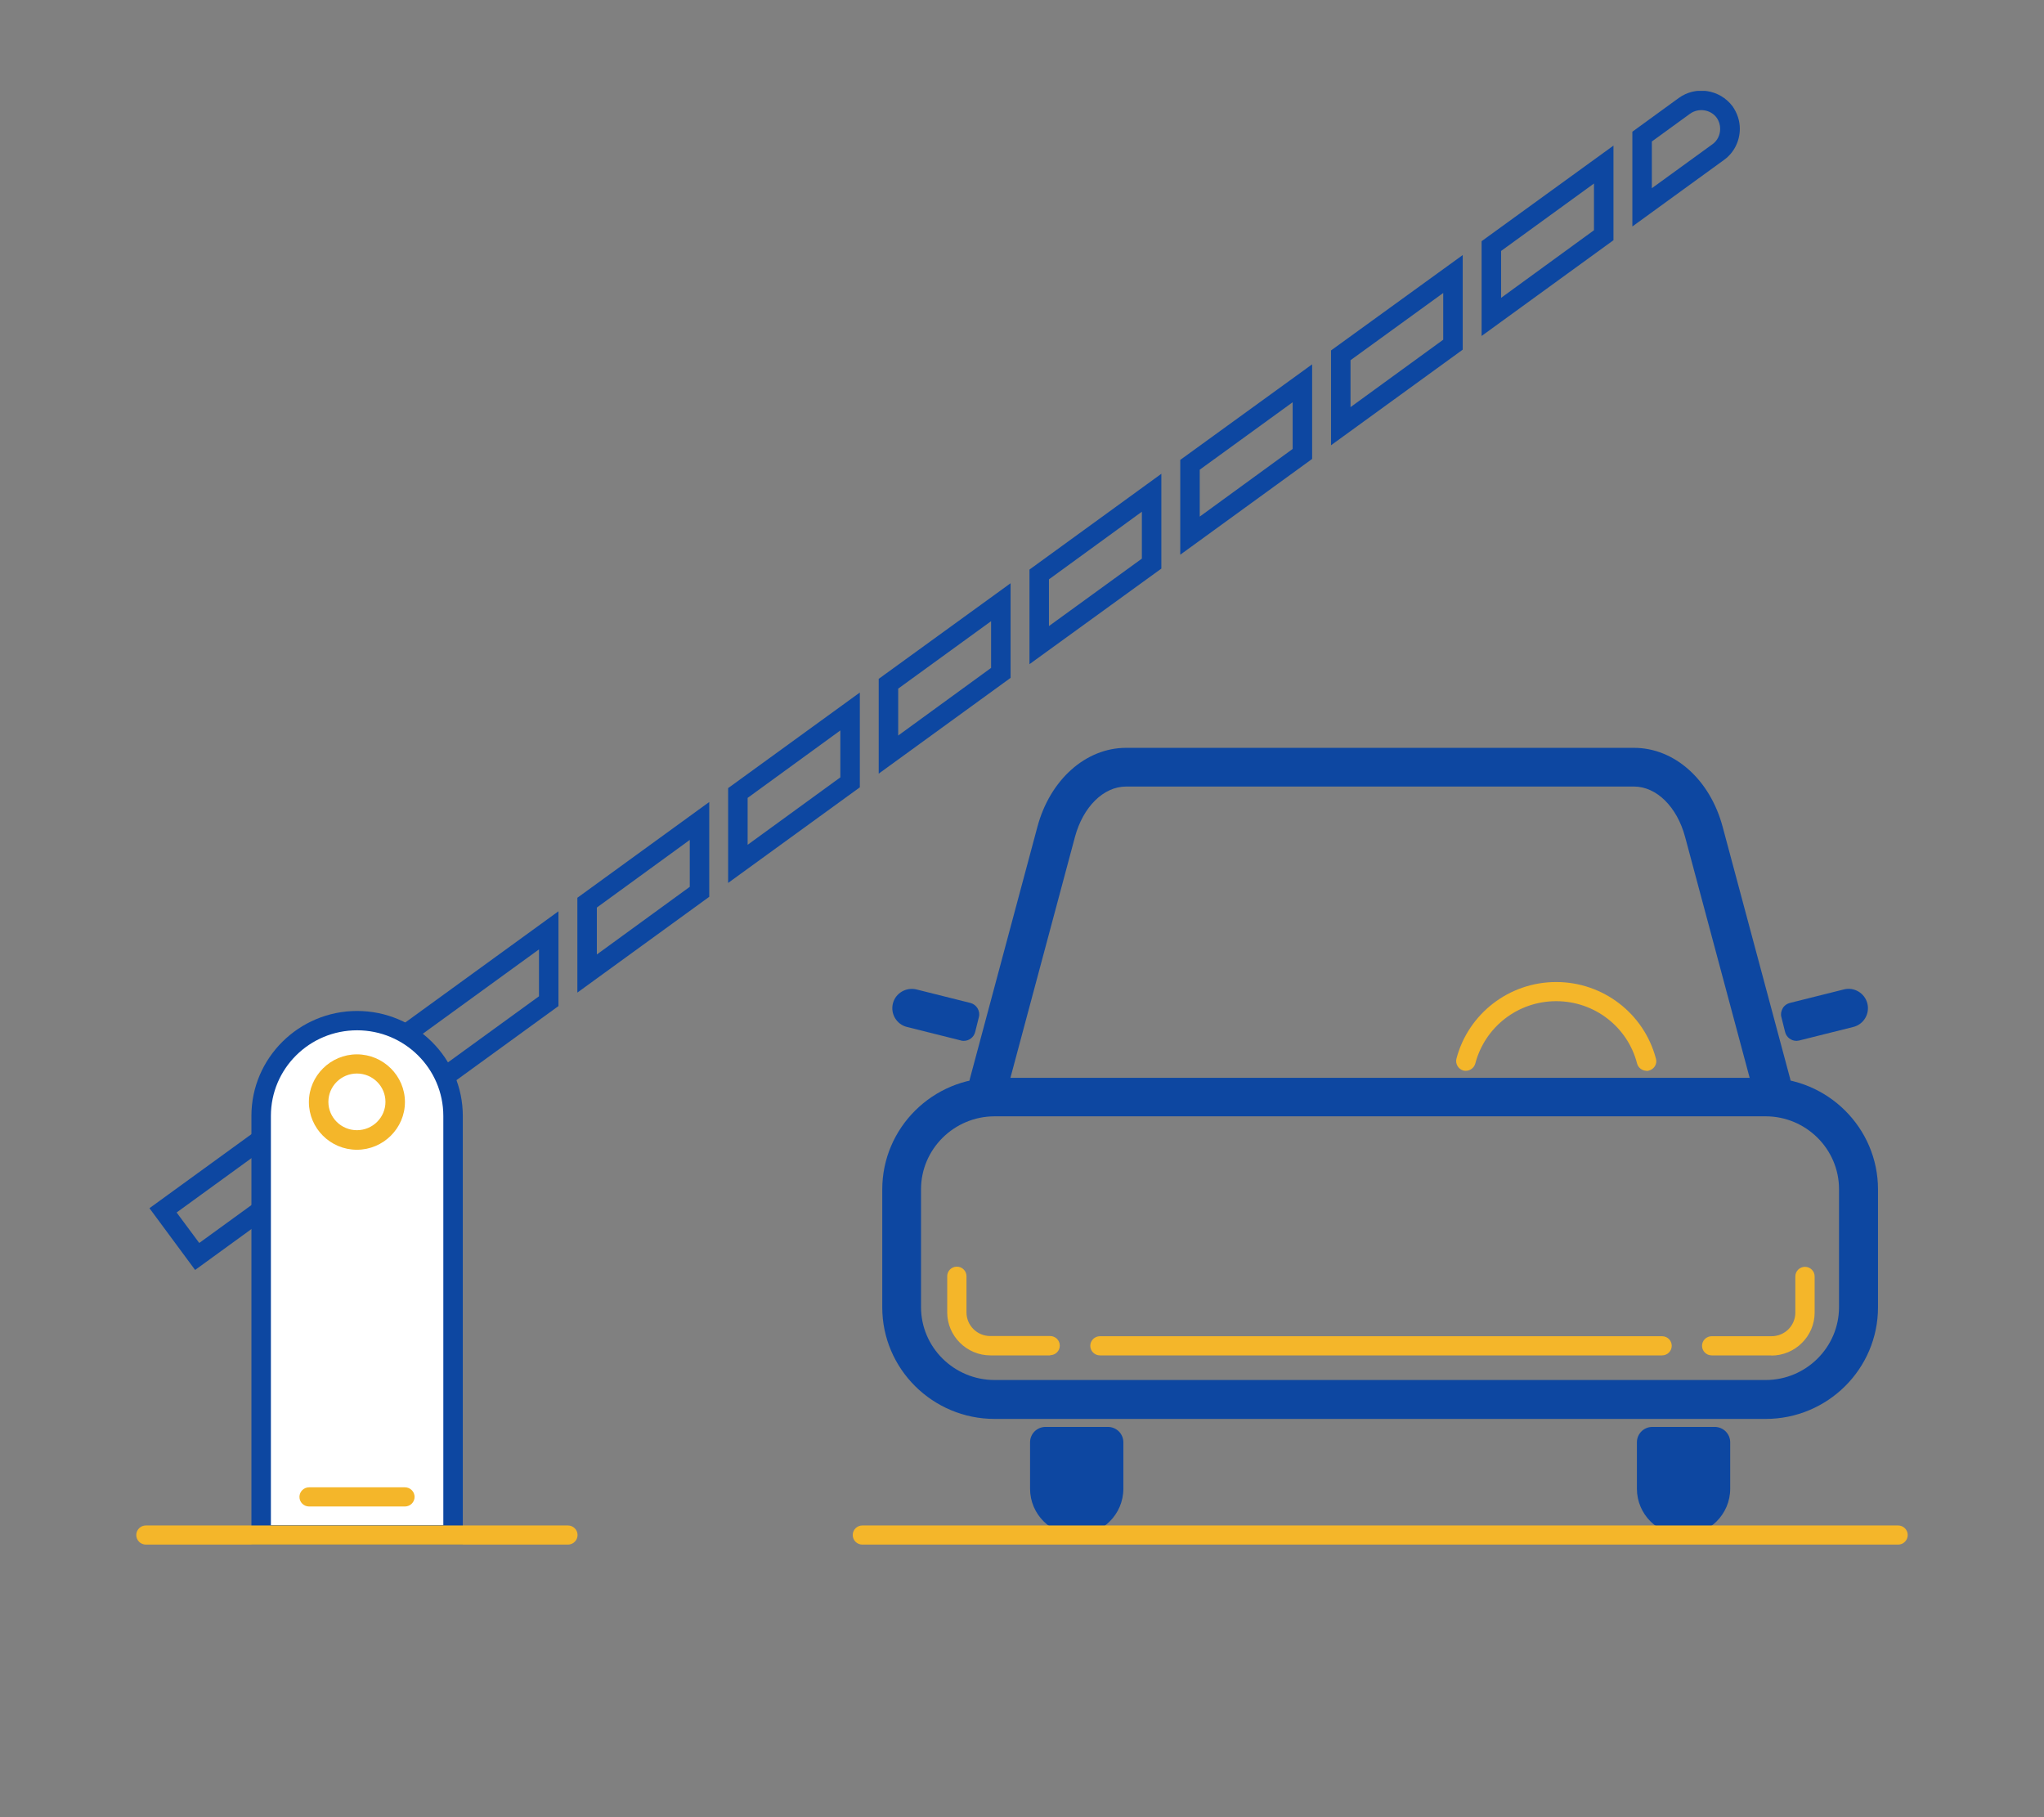 <svg width="90" height="80" viewBox="0 0 90 80" fill="none" xmlns="http://www.w3.org/2000/svg">
<rect x="0" y="0" width="90" height="80" fill="#808080" stroke="none"/>
<g clip-path="url(#clip0_9968_2472)">
<path d="M38.691 34.059V29.886L44.497 25.677V29.843L38.691 34.059ZM39.549 30.316V32.381L43.639 29.404V27.347L39.549 30.316Z" fill="#0D47A1"/>
<path d="M58.607 19.602V15.428L64.405 11.229V15.394L58.607 19.602ZM59.465 15.858V17.924L63.547 14.955V12.898L59.465 15.858Z" fill="#0D47A1"/>
<path d="M51.968 24.421V20.247L57.775 16.039V20.204L51.968 24.421ZM52.826 20.678V22.743L56.917 19.765V17.709L52.826 20.678Z" fill="#0D47A1"/>
<path d="M25.422 43.698V39.524L31.229 35.307V39.481L25.422 43.698ZM26.28 39.954V42.02L30.371 39.042V36.977L26.28 39.954Z" fill="#0D47A1"/>
<path d="M8.591 55.909L6.581 53.19L24.59 40.118V44.291L8.591 55.909ZM7.777 53.379L8.773 54.721L23.732 43.861V41.796L7.777 53.379Z" fill="#0D47A1"/>
<path d="M65.237 14.791V10.618L71.043 6.41V10.575L65.237 14.791ZM66.095 11.048V13.113L70.185 10.136V8.079L66.095 11.048Z" fill="#0D47A1"/>
<path d="M32.061 38.87V34.696L37.859 30.488V34.662L32.061 38.87ZM32.919 35.127V37.192L37.001 34.223V32.157L32.919 35.127Z" fill="#0D47A1"/>
<path d="M45.329 29.24V25.075L51.136 20.858V25.032L45.329 29.24ZM46.187 25.505V27.562L50.278 24.593V22.528L46.187 25.505Z" fill="#0D47A1"/>
<path d="M71.875 9.964V5.799L73.912 4.318C74.666 3.768 75.723 3.931 76.287 4.68C76.495 4.981 76.607 5.317 76.607 5.669C76.607 6.212 76.347 6.728 75.914 7.038L71.884 9.964H71.875ZM72.733 6.229V8.286L75.403 6.349C75.619 6.194 75.741 5.945 75.741 5.669C75.741 5.497 75.689 5.325 75.585 5.179C75.316 4.818 74.787 4.74 74.415 5.007L72.733 6.229Z" fill="#0D47A1"/>
<path d="M15.715 44.937C18.047 44.937 19.936 46.813 19.936 49.128V67.578H11.495V49.128C11.495 46.813 13.384 44.937 15.715 44.937Z" fill="white"/>
<path d="M20.369 68H11.07V49.128C11.07 46.581 13.159 44.507 15.724 44.507C18.289 44.507 20.378 46.581 20.378 49.128V68H20.369ZM11.928 67.148H19.52V49.128C19.52 47.054 17.821 45.358 15.724 45.358C13.627 45.358 11.928 47.045 11.928 49.128V67.148Z" fill="#0D47A1"/>
<path d="M17.83 66.322H13.609C13.375 66.322 13.185 66.132 13.185 65.9C13.185 65.668 13.375 65.478 13.609 65.478H17.83C18.064 65.478 18.255 65.668 18.255 65.9C18.255 66.132 18.064 66.322 17.83 66.322Z" fill="#F4B62A"/>
<path d="M15.715 50.617C14.545 50.617 13.601 49.67 13.601 48.517C13.601 47.364 14.554 46.417 15.715 46.417C16.877 46.417 17.83 47.364 17.83 48.517C17.83 49.67 16.877 50.617 15.715 50.617ZM15.715 47.261C15.022 47.261 14.459 47.82 14.459 48.508C14.459 49.197 15.022 49.756 15.715 49.756C16.409 49.756 16.972 49.197 16.972 48.508C16.972 47.82 16.409 47.261 15.715 47.261Z" fill="#F4B62A"/>
<path d="M25.006 68H6.425C6.191 68 6 67.811 6 67.578C6 67.346 6.191 67.157 6.425 67.157H25.006C25.24 67.157 25.431 67.346 25.431 67.578C25.431 67.811 25.24 68 25.006 68Z" fill="#F4B62A"/>
<path d="M46.04 62.819H48.779C49.16 62.819 49.463 63.12 49.463 63.499V65.539C49.463 66.666 48.545 67.578 47.409 67.578C46.274 67.578 45.355 66.666 45.355 65.539V63.499C45.355 63.12 45.659 62.819 46.04 62.819Z" fill="#0D47A1"/>
<path d="M72.759 62.819H75.498C75.879 62.819 76.183 63.12 76.183 63.499V65.539C76.183 66.666 75.264 67.578 74.129 67.578C72.993 67.578 72.075 66.666 72.075 65.539V63.499C72.075 63.12 72.378 62.819 72.759 62.819Z" fill="#0D47A1"/>
<path d="M72.499 47.14C72.309 47.14 72.135 47.011 72.083 46.822C71.667 45.204 70.203 44.076 68.521 44.076C66.84 44.076 65.384 45.204 64.959 46.822C64.899 47.045 64.665 47.183 64.439 47.131C64.214 47.071 64.075 46.839 64.127 46.615C64.647 44.627 66.45 43.233 68.521 43.233C70.593 43.233 72.395 44.627 72.915 46.615C72.976 46.839 72.837 47.071 72.603 47.131C72.569 47.14 72.534 47.149 72.499 47.149V47.14Z" fill="#F4B62A"/>
<path d="M77.743 62.467H43.795C41.065 62.467 38.847 60.264 38.847 57.553V52.364C38.847 49.653 41.065 47.45 43.795 47.45H77.743C80.473 47.45 82.691 49.653 82.691 52.364V57.553C82.691 60.264 80.473 62.467 77.743 62.467ZM43.795 49.145C42.01 49.145 40.554 50.591 40.554 52.355V57.544C40.554 59.317 42.01 60.754 43.795 60.754H77.743C79.528 60.754 80.975 59.308 80.975 57.544V52.355C80.975 50.582 79.519 49.145 77.743 49.145H43.795Z" fill="#0D47A1"/>
<path d="M42.435 45.823C42.435 45.823 42.348 45.823 42.313 45.806L39.939 45.212C39.479 45.1 39.202 44.636 39.315 44.18C39.427 43.724 39.895 43.448 40.355 43.56L42.729 44.154C42.859 44.188 42.972 44.274 43.041 44.386C43.111 44.507 43.137 44.644 43.102 44.773L42.937 45.436C42.877 45.668 42.669 45.823 42.435 45.823Z" fill="#0D47A1"/>
<path d="M78.003 48.569C77.621 48.569 77.275 48.319 77.171 47.94L74.198 36.848C73.843 35.522 72.941 34.627 71.945 34.627H49.585C48.588 34.627 47.687 35.522 47.331 36.848L44.359 47.94C44.237 48.396 43.769 48.663 43.31 48.543C42.851 48.422 42.582 47.958 42.703 47.501L45.676 36.409C46.231 34.326 47.808 32.923 49.585 32.923H71.945C73.73 32.923 75.299 34.326 75.853 36.409L78.826 47.501C78.947 47.958 78.679 48.422 78.219 48.543C78.15 48.56 78.072 48.569 78.003 48.569Z" fill="#0D47A1"/>
<path d="M79.103 45.823C78.869 45.823 78.661 45.668 78.601 45.436L78.436 44.773C78.401 44.644 78.427 44.507 78.497 44.386C78.566 44.266 78.679 44.188 78.809 44.154L81.183 43.56C81.643 43.44 82.111 43.724 82.223 44.18C82.336 44.636 82.059 45.1 81.599 45.212L79.225 45.806C79.225 45.806 79.138 45.823 79.103 45.823Z" fill="#0D47A1"/>
<path d="M46.248 59.67H43.613C42.565 59.67 41.707 58.818 41.707 57.776V56.184C41.707 55.952 41.897 55.763 42.131 55.763C42.365 55.763 42.556 55.952 42.556 56.184V57.776C42.556 58.353 43.024 58.818 43.605 58.818H46.239C46.473 58.818 46.664 59.007 46.664 59.239C46.664 59.472 46.473 59.661 46.239 59.661L46.248 59.67Z" fill="#F4B62A"/>
<path d="M78.003 59.67H75.368C75.134 59.67 74.943 59.48 74.943 59.248C74.943 59.016 75.134 58.826 75.368 58.826H78.003C78.583 58.826 79.051 58.362 79.051 57.785V56.193C79.051 55.961 79.242 55.771 79.476 55.771C79.71 55.771 79.901 55.961 79.901 56.193V57.785C79.901 58.826 79.043 59.678 77.994 59.678L78.003 59.67Z" fill="#F4B62A"/>
<path d="M73.184 59.67H48.432C48.198 59.67 48.007 59.48 48.007 59.248C48.007 59.016 48.198 58.826 48.432 58.826H73.184C73.418 58.826 73.609 59.016 73.609 59.248C73.609 59.48 73.418 59.67 73.184 59.67Z" fill="#F4B62A"/>
<path d="M83.575 68H37.971C37.737 68 37.547 67.811 37.547 67.578C37.547 67.346 37.737 67.157 37.971 67.157H83.575C83.809 67.157 84 67.346 84 67.578C84 67.811 83.809 68 83.575 68Z" fill="#F4B62A"/>
</g>
<defs>
<clipPath id="clip0_9968_2472">
<rect width="78" height="64" fill="white" transform="translate(6 4)"/>
</clipPath>
</defs>
</svg>
